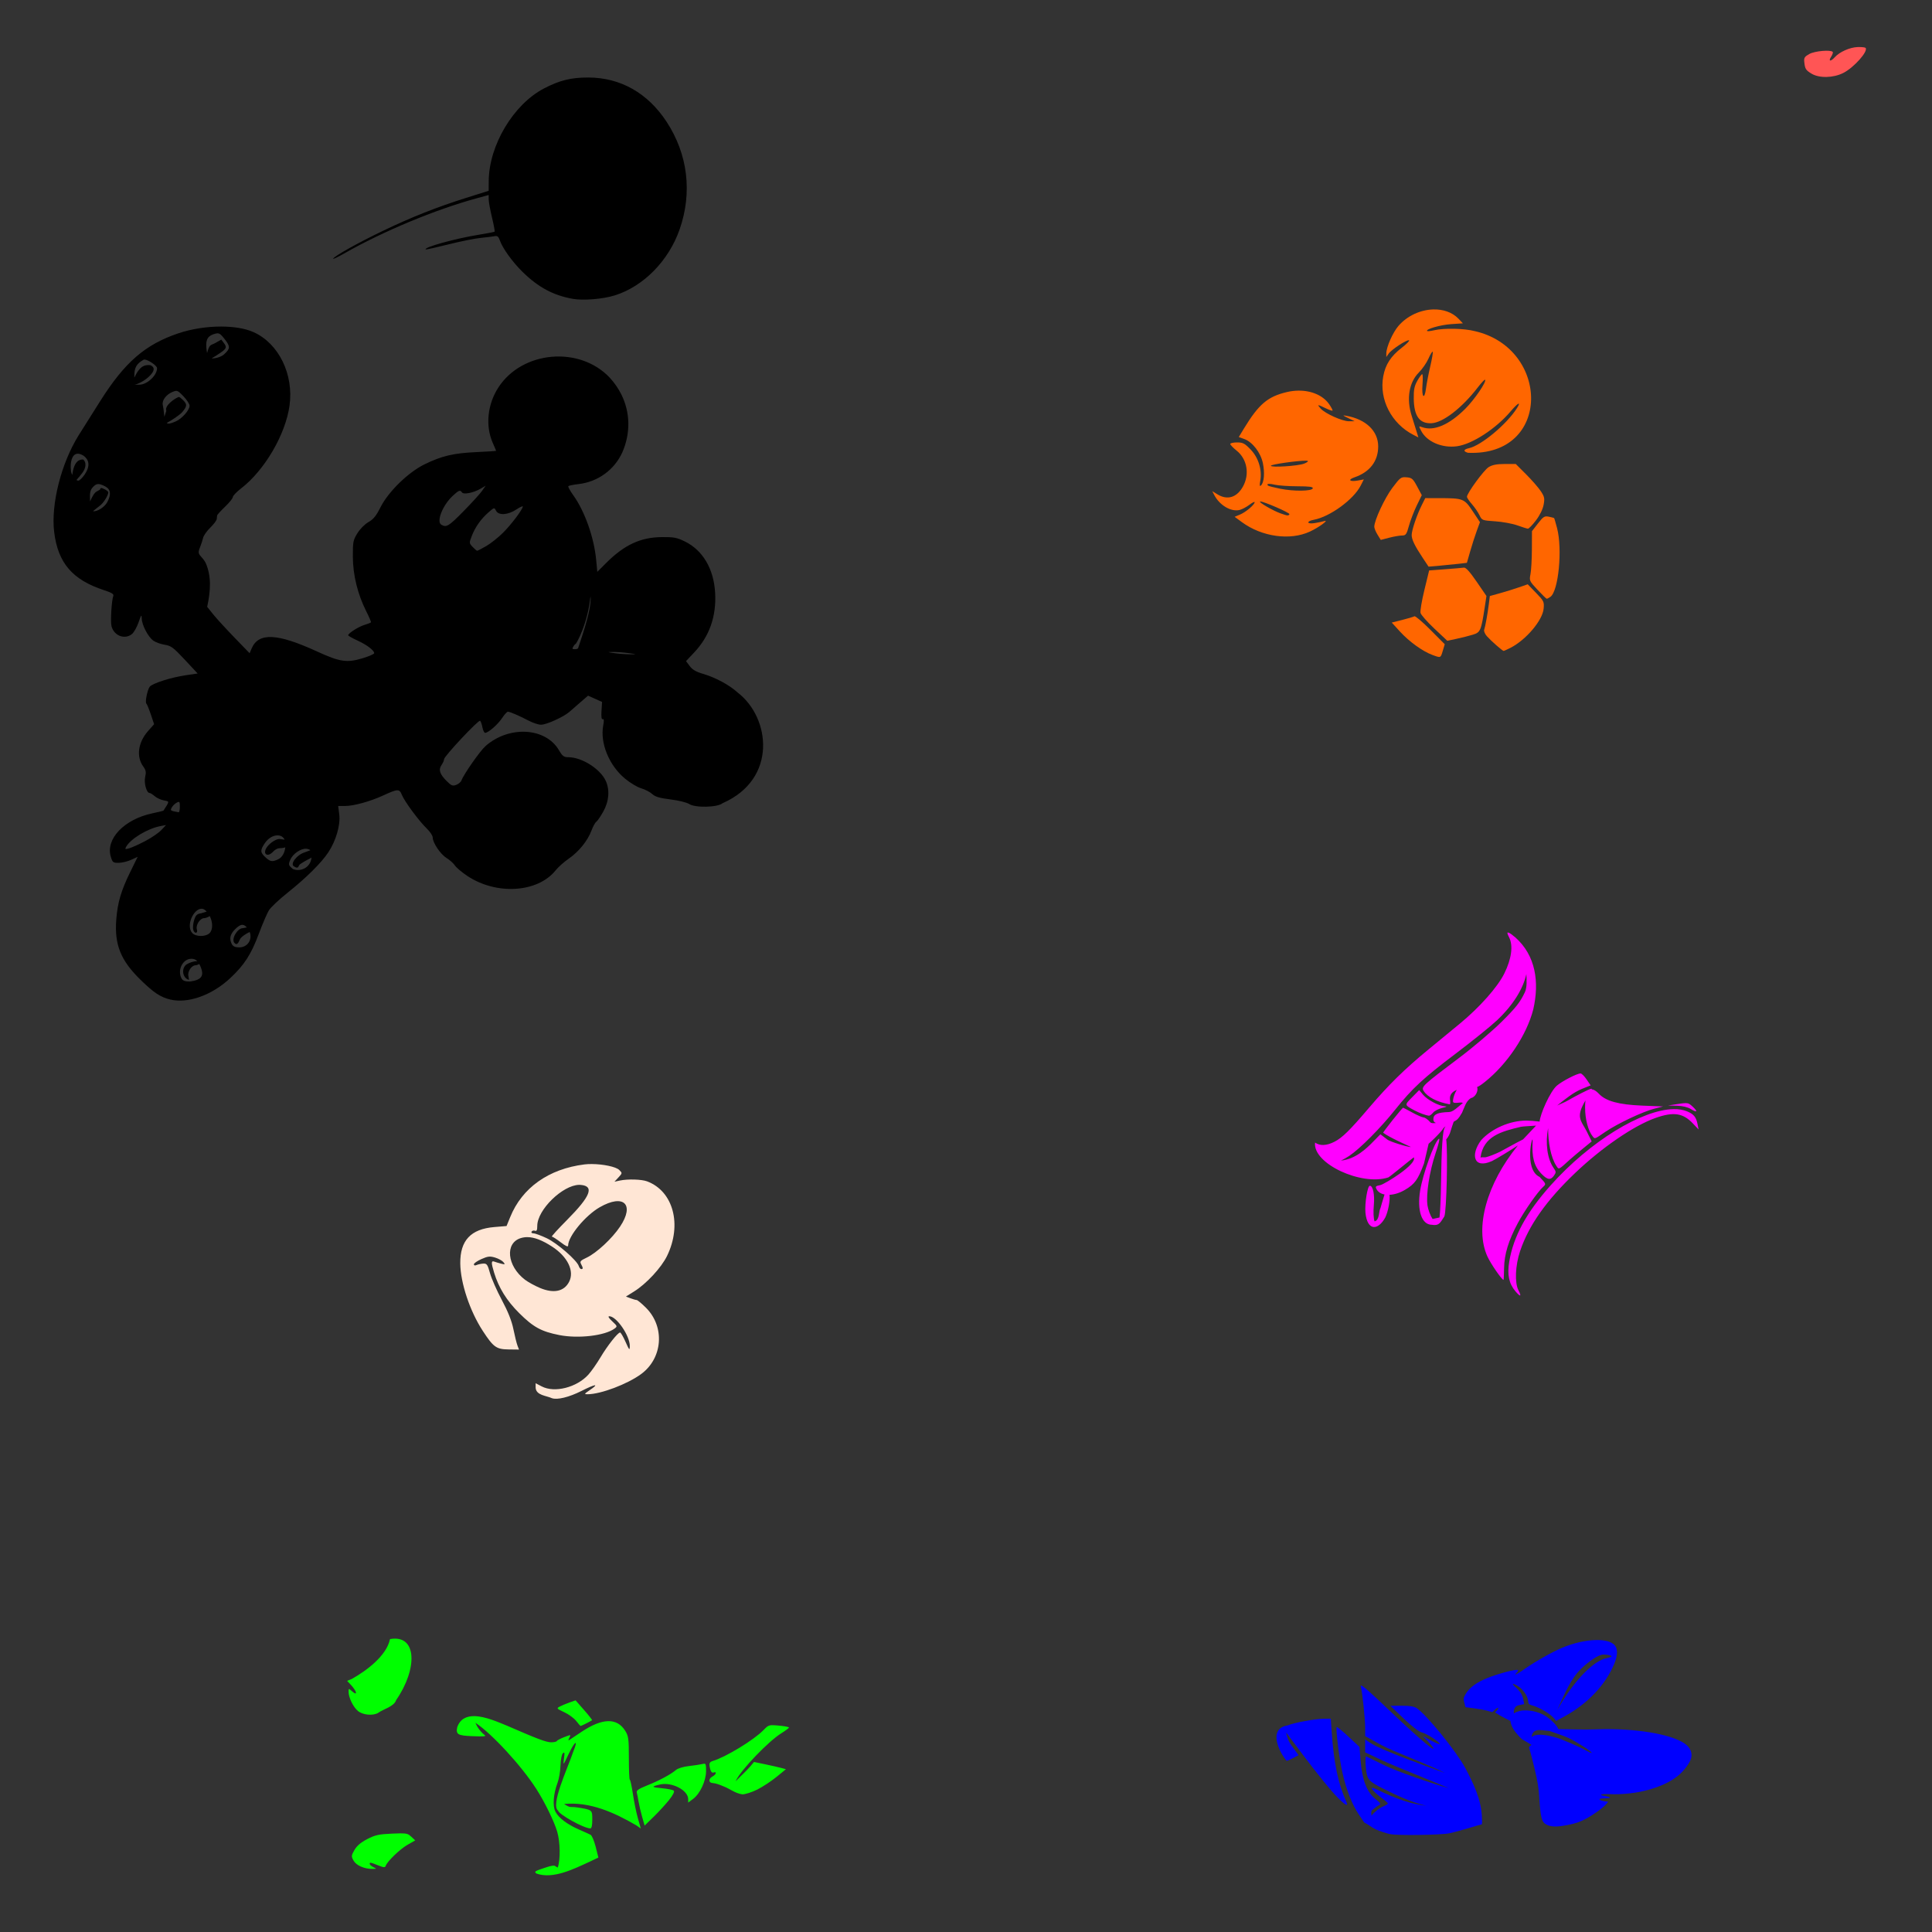<?xml version="1.0" encoding="UTF-8" standalone="no"?>
<!-- Created with Inkscape (http://www.inkscape.org/) -->

<svg
   xmlns:dc="http://purl.org/dc/elements/1.1/"
   xmlns:cc="http://creativecommons.org/ns#"
   xmlns:rdf="http://www.w3.org/1999/02/22-rdf-syntax-ns#"
   xmlns:svg="http://www.w3.org/2000/svg"
   xmlns="http://www.w3.org/2000/svg"
   xmlns:sodipodi="http://sodipodi.sourceforge.net/DTD/sodipodi-0.dtd"
   xmlns:inkscape="http://www.inkscape.org/namespaces/inkscape"
   width="1080"
   height="1080"
   id="svg2"
   sodipodi:version="0.32"
   inkscape:version="0.47 r22583"
   sodipodi:docname="MicMinSoccer.svg"
   inkscape:output_extension="org.inkscape.output.svg.inkscape"
   version="1.1">
  <rect width="100%" height="100%" fill="#333333" stroke="none"/>
  <defs
     id="defs4">
    <inkscape:perspective
       sodipodi:type="inkscape:persp3d"
       inkscape:vp_x="0 : 526.18109 : 1"
       inkscape:vp_y="0 : 1000 : 0"
       inkscape:vp_z="744.09448 : 526.18109 : 1"
       inkscape:persp3d-origin="372.04724 : 350.78739 : 1"
       id="perspective10" />
    <inkscape:perspective
       id="perspective2390"
       inkscape:persp3d-origin="372.04724 : 350.78739 : 1"
       inkscape:vp_z="744.09448 : 526.18109 : 1"
       inkscape:vp_y="0 : 1000 : 0"
       inkscape:vp_x="0 : 526.18109 : 1"
       sodipodi:type="inkscape:persp3d" />
    <inkscape:perspective
       id="perspective2556"
       inkscape:persp3d-origin="372.04724 : 350.78739 : 1"
       inkscape:vp_z="744.09448 : 526.18109 : 1"
       inkscape:vp_y="0 : 1000 : 0"
       inkscape:vp_x="0 : 526.18109 : 1"
       sodipodi:type="inkscape:persp3d" />
    <inkscape:perspective
       id="perspective2569"
       inkscape:persp3d-origin="372.04724 : 350.78739 : 1"
       inkscape:vp_z="744.09448 : 526.18109 : 1"
       inkscape:vp_y="0 : 1000 : 0"
       inkscape:vp_x="0 : 526.18109 : 1"
       sodipodi:type="inkscape:persp3d" />
    <inkscape:perspective
       id="perspective2582"
       inkscape:persp3d-origin="372.04724 : 350.78739 : 1"
       inkscape:vp_z="744.09448 : 526.18109 : 1"
       inkscape:vp_y="0 : 1000 : 0"
       inkscape:vp_x="0 : 526.18109 : 1"
       sodipodi:type="inkscape:persp3d" />
  </defs>
  <sodipodi:namedview
     id="base"
     pagecolor="#ffffff"
     bordercolor="#666666"
     borderopacity="1.0"
     gridtolerance="10000"
     guidetolerance="10"
     objecttolerance="10"
     inkscape:pageopacity="0.0"
     inkscape:pageshadow="2"
     inkscape:zoom="0.2640659"
     inkscape:cx="1723.3787"
     inkscape:cy="-282.06166"
     inkscape:document-units="px"
     inkscape:current-layer="layer1"
     showgrid="false"
     inkscape:window-width="1280"
     inkscape:window-height="1002"
     inkscape:window-x="1276"
     inkscape:window-y="92"
     units="in"
     inkscape:window-maximized="0" />
  <g
     inkscape:label="Layer 1"
     inkscape:groupmode="layer"
     id="layer1"
     transform="translate(0,27.64)">
    <path
       style="fill:#000000"
       d="m 328.895,15.689 c -9.66,-0.023 -16.15,1.59 -24.911,6.176 -17.039,8.92 -30.661,31.79 -30.779,51.682 l -0.034,5.468 -12.49,3.927 c -16.555,5.209 -30.542,10.746 -46.568,18.438 -13.824,6.635 -26.848,13.899 -27.868,15.549 -0.331,0.535 2.438,-0.76 6.142,-2.877 21.508,-12.292 51.02,-24.572 74.196,-30.882 l 6.587,-1.804 0.011,2.443 c 0.003,1.342 0.821,5.873 1.827,10.069 1.006,4.196 1.674,7.791 1.484,7.98 -0.189,0.189 -4.177,0.965 -8.871,1.724 -13.033,2.106 -30.823,7.022 -29.649,8.197 0.173,0.173 5.833,-1.075 12.581,-2.774 6.748,-1.7 14.91,-3.339 18.129,-3.653 3.22,-0.315 6.732,-0.752 7.809,-0.97 1.523,-0.309 2.172,0.209 2.911,2.329 1.566,4.493 7.041,12.082 12.775,17.707 8.718,8.552 17.146,13.061 28.027,15.001 5.845,1.042 16.758,0.151 23.381,-1.907 16.06,-4.989 30.18,-19.325 36.316,-36.887 7.216,-20.655 4.616,-42.067 -7.318,-60.256 C 362.075,24.351 346.822,15.732 328.895,15.689 z M 123.764,154.902 c -7.904,-0.024 -16.541,1.249 -24.077,3.79 -18.525,6.248 -29.915,16.12 -43.611,37.789 -4.498,7.116 -9.904,15.694 -12.01,19.054 -9.857,15.728 -15.702,38.793 -13.768,54.365 2.133,17.179 10.215,26.578 27.776,32.343 4.567,1.499 5.689,2.219 5.24,3.356 -0.928,2.353 -1.632,14.227 -0.993,16.771 1.348,5.372 7.384,7.713 11.439,4.43 1.093,-0.885 2.765,-3.849 3.71,-6.587 1.447,-4.193 1.722,-4.551 1.747,-2.226 0.039,3.617 3.51,10.328 6.45,12.467 1.281,0.932 4.148,1.971 6.37,2.318 3.588,0.56 4.845,1.499 11.245,8.357 l 7.204,7.718 -6.759,0.993 c -8.006,1.173 -18.457,4.498 -20.002,6.359 -1.305,1.573 -2.764,8.81 -1.907,9.464 0.33,0.252 1.442,2.946 2.466,5.994 l 1.861,5.537 -3.322,3.756 c -5.674,6.394 -6.763,14.375 -2.717,19.933 1.462,2.009 1.664,3.125 1.05,5.777 -0.778,3.362 0.75,8.973 2.443,8.973 0.447,0 1.748,0.815 2.888,1.804 1.14,0.989 3.441,2.051 5.103,2.363 3.263,0.612 3.266,0.295 -0.171,5.663 -0.101,0.158 -2.897,0.859 -6.211,1.553 -15.703,3.285 -26.263,14.287 -23.278,24.249 0.955,3.187 1.275,3.443 4.395,3.425 1.854,-0.011 5.011,-0.771 7.01,-1.69 l 3.63,-1.667 -4.281,8.734 c -5.005,10.196 -6.988,17.018 -7.695,26.452 -1.043,13.929 2.481,22.689 13.426,33.416 7.449,7.301 11.245,9.84 16.725,11.165 9.912,2.398 23.335,-2.385 33.576,-11.964 7.906,-7.396 11.648,-13.222 16.017,-24.899 2.057,-5.497 4.567,-11.336 5.571,-12.981 1.004,-1.644 5.755,-6.118 10.56,-9.944 10.315,-8.212 18.773,-16.614 22.673,-22.502 4.285,-6.469 6.846,-15.29 6.119,-21.109 l -0.605,-4.795 3.939,0 c 4.723,0 13.829,-2.502 20.938,-5.754 8.513,-3.894 9.329,-3.931 10.731,-0.445 1.497,3.721 9.584,14.646 13.974,18.871 1.789,1.722 3.254,3.938 3.254,4.92 0,2.973 4.325,9.383 7.763,11.508 1.779,1.1 3.868,2.968 4.646,4.156 0.778,1.188 3.867,3.8 6.861,5.8 16.346,10.915 39.468,9.449 49.502,-3.14 1.407,-1.765 4.668,-4.671 7.249,-6.45 5.636,-3.884 10.568,-9.969 12.718,-15.709 0.868,-2.317 2.07,-4.514 2.671,-4.886 0.602,-0.372 2.356,-2.93 3.904,-5.674 3.264,-5.783 3.773,-12.275 1.347,-17.387 -3.167,-6.674 -13.377,-13.072 -20.869,-13.072 -2.497,0 -3.266,-0.578 -5.229,-3.927 -7.46,-12.729 -27.85,-13.881 -41.019,-2.318 -3.036,2.665 -12.188,15.734 -13.46,19.214 -0.322,0.882 -1.639,2.001 -2.923,2.489 -2.024,0.77 -2.741,0.489 -5.377,-2.146 -3.888,-3.888 -4.665,-6.361 -2.843,-8.962 0.782,-1.116 1.416,-2.577 1.416,-3.254 0,-1.588 19.173,-22.045 20.116,-21.463 0.393,0.243 0.977,1.865 1.301,3.596 0.325,1.732 1.019,3.151 1.541,3.151 1.744,-10e-6 7.081,-4.652 9.464,-8.254 1.296,-1.959 2.748,-3.562 3.231,-3.562 1.143,0 6.423,2.275 11.736,5.057 2.323,1.216 5.39,2.215 6.816,2.215 3.03,-6.7e-4 12.715,-4.397 15.857,-7.192 1.197,-1.064 4.033,-3.535 6.302,-5.491 l 4.121,-3.562 3.916,1.758 3.904,1.747 -0.308,5.012 c -0.211,3.397 0.016,4.897 0.696,4.635 0.706,-0.272 0.782,0.784 0.263,3.562 -1.828,9.787 3.273,22.247 12.113,29.603 2.894,2.408 6.989,4.877 9.11,5.48 2.121,0.603 4.881,2.025 6.131,3.162 1.747,1.59 4.128,2.293 10.309,3.06 4.481,0.556 9.088,1.691 10.412,2.557 3.417,2.235 15.95,1.914 18.689,-0.479 30.709,-13.442 26.705,-47.764 8.46,-61.775 -4.682,-4.316 -12.498,-8.512 -19.819,-10.64 -3.546,-1.031 -5.621,-2.279 -7.067,-4.236 l -2.044,-2.763 4.521,-4.784 c 8.579,-9.071 12.497,-20.23 11.748,-33.416 -0.759,-13.345 -6.885,-23.75 -16.874,-28.655 -4.473,-2.197 -6.185,-2.524 -12.878,-2.466 -11.931,0.103 -21.011,4.32 -31.201,14.51 l -4.92,4.92 -0.616,-6.576 c -1.189,-12.641 -6.373,-27.286 -12.844,-36.293 -1.788,-2.489 -3.011,-4.764 -2.717,-5.057 0.294,-0.294 2.893,-0.813 5.777,-1.153 10.746,-1.267 19.897,-7.896 24.363,-17.65 4.745,-10.845 4.441,-22.333 -0.434,-32.274 -1.669,-3.404 -3.878,-6.625 -6.599,-9.578 -16.838,-17.803 -48.757,-15.04 -62.14,5.377 -6.207,9.469 -7.452,21.549 -3.208,31.144 1.017,2.299 1.849,4.276 1.849,4.395 0,0.119 -5.009,0.448 -11.131,0.731 -12.749,0.588 -19.214,2.115 -28.849,6.816 -9.157,4.467 -20.292,15.335 -24.682,24.089 -2.377,4.739 -3.941,6.668 -6.667,8.197 -2.025,1.136 -4.694,3.813 -6.176,6.211 -2.417,3.909 -2.601,4.866 -2.569,13.163 0.041,10.22 2.698,21.013 7.523,30.573 1.565,3.1 2.735,5.835 2.603,6.085 -0.132,0.25 -1.756,0.903 -3.608,1.45 -3.266,0.964 -9.133,4.688 -9.133,5.8 0,0.302 2.355,1.636 5.229,2.957 5.254,2.416 9.316,5.493 9.316,7.067 4e-5,0.466 -2.892,1.735 -6.427,2.808 -8.795,2.671 -12.77,2.085 -25.379,-3.71 -22.44,-10.314 -32.902,-10.79 -36.738,-1.667 l -1.096,2.592 -8.585,-8.871 c -4.725,-4.881 -10.062,-10.72 -11.862,-12.969 l -3.277,-4.087 c 1.992,-9.227 2.362,-17.033 -0.753,-24.363 -1.049,-2.211 -2.673,-3.602 -3.299,-4.464 -0.917,-1.261 -0.904,-2.149 0.069,-4.544 0.665,-1.637 1.436,-3.991 1.712,-5.24 0.277,-1.249 2.086,-3.812 4.007,-5.685 1.921,-1.873 3.534,-4.022 3.596,-4.772 0.062,-0.75 0.166,-1.678 0.228,-2.066 0.062,-0.388 2.056,-2.566 4.43,-4.841 2.374,-2.275 4.34,-4.712 4.361,-5.423 0.021,-0.71 2.114,-2.898 4.647,-4.852 13.11,-10.115 24.788,-30.096 27.034,-46.248 2.431,-17.48 -6.03,-34.755 -20.116,-41.076 -4.593,-2.061 -10.995,-3.096 -17.97,-3.117 z m -2.272,3.779 c 1.3,-0.034 2.227,0.807 4.213,3.391 3.098,4.031 3.041,5.213 -0.445,8.368 -1.63,1.475 -4.837,2.368 -6.953,2.249 1.57,-0.858 3.436,-2.111 4.955,-3.151 3.312,-2.267 3.627,-3.108 1.952,-5.331 l -1.518,-2.009 -3.402,1.941 c -2.388,1.363 -3.153,0.302 -4.532,5.594 -0.179,-0.951 -0.334,-2.076 -0.422,-3.185 -0.372,-4.636 0.986,-6.662 5.172,-7.706 0.357,-0.089 0.682,-0.152 0.982,-0.16 z m -40.723,14.67 c 1.961,0.035 7.007,3.346 7.021,4.829 0.037,3.961 -5.482,9.166 -9.761,9.213 l -2.877,0.034 c 1.996,-0.301 5.652,-2.246 8.014,-4.452 3.153,-2.945 3.579,-5.021 1.29,-6.302 -0.289,-0.162 -0.629,-0.245 -0.993,-0.24 -2.292,0.03 -4.951,-0.127 -8.38,6.998 l 0,-0.845 c 0,-4.769 1.2,-6.884 5.183,-9.133 0.128,-0.072 0.299,-0.106 0.502,-0.103 z M 98.488,190.863 c 1.063,0.001 1.923,0.819 4.053,3.014 1.892,1.95 3.436,4.337 3.436,5.297 0,2.467 -4.364,7.357 -7.877,8.825 -2.932,1.225 -4.092,1.479 -4.886,0.799 2.978,-1.59 7.411,-4.583 8.665,-6.074 2.825,-3.357 2.851,-4.448 0.148,-6.987 -1.088,-1.022 -1.668,-1.486 -2.158,-1.461 -2.198,0.789 -8.062,4.851 -6.896,7.74 -0.375,1.248 -0.736,2.326 -1.073,3.299 -0.079,-0.49 -0.139,-1 -0.183,-1.496 -0.157,-1.768 -0.485,-4.059 -0.719,-5.092 -0.565,-2.495 1.834,-5.759 5.297,-7.215 0.842,-0.354 1.443,-0.588 1.975,-0.639 0.073,-0.007 0.146,-0.011 0.217,-0.011 z m -55.164,35.128 c 0.93,-0.057 2.048,0.275 3.391,1.119 3.383,2.514 3.615,5.985 0.708,10.378 -1.294,1.955 -2.939,3.551 -3.653,3.551 -0.317,0 -0.663,-0.131 -1.016,-0.354 1.051,-1.148 2.234,-2.65 3.185,-3.859 2.099,-2.668 2.44,-5.769 0.811,-7.398 -0.139,-0.139 -0.3,-0.204 -0.48,-0.205 -1.526,-0.015 -4.888,0.454 -5.857,8.642 -0.458,-0.897 -0.765,-1.846 -0.765,-2.66 -0.497,-3.914 0.356,-9.011 3.676,-9.213 z m 11.405,16.965 c 1.032,-0.078 2.253,0.365 4.041,1.29 3.08,1.593 3.5,4.379 1.301,8.631 -1.606,3.105 -5.949,5.683 -8.071,5.217 1.216,-0.918 2.598,-2.182 3.802,-3.025 1.937,-1.357 4.738,-5.779 4.738,-7.478 0,-0.444 -1.023,-1.269 -2.272,-1.838 -0.719,-0.282 -2.056,-1.149 -2.272,0.023 0,0.587 -1.735,0.858 -2.945,2.135 -0.761,0.802 -1.814,2.725 -2.683,4.726 -0.02,-0.323 -0.042,-0.651 -0.057,-0.982 -0.169,-3.831 0.186,-5.411 1.518,-6.884 1.03,-1.138 1.868,-1.737 2.9,-1.815 z m 216.776,0.925 -2.089,2.957 c -1.148,1.63 -5.813,6.748 -10.366,11.371 -8.246,8.371 -9.509,9.138 -12.353,7.478 -2.88,-1.682 0.663,-10.754 6.268,-16.04 3.435,-3.24 4.317,-3.581 5.274,-2.032 0.824,1.334 6.41,0.257 10.241,-1.975 l 3.025,-1.758 z m 20.595,11.508 c 0.107,-0.005 0.16,0.018 0.16,0.091 0,1.533 -6.392,10.031 -11.017,14.647 -2.687,2.682 -6.931,6.053 -9.43,7.489 -2.499,1.436 -4.77,2.621 -5.058,2.626 -0.288,0.005 -1.436,-0.965 -2.546,-2.146 -1.979,-2.107 -1.992,-2.222 -0.479,-6.131 1.933,-4.996 5.137,-9.525 9.327,-13.186 3.215,-2.809 3.262,-2.823 4.236,-0.913 1.393,2.733 6.639,2.416 11.325,-0.685 1.626,-1.076 3.019,-1.773 3.482,-1.792 z m 37.994,50.267 c 1.104,7.006 -6.903,28.555 -6.896,28.929 0.008,0.375 -0.811,0.685 -1.815,0.685 -1.585,0 -1.674,-0.234 -0.708,-1.781 0.451,-0.723 0.814,-1.103 1.13,-1.153 0.246,-0.039 6.69,-10.775 8.288,-26.68 z m 12.592,31.156 c 1.999,-0.029 5.894,0.259 8.642,0.639 4.919,0.68 4.927,0.688 0.902,0.674 -2.249,-0.008 -6.132,-0.285 -8.631,-0.628 -4.317,-0.592 -4.367,-0.635 -0.913,-0.685 z M 99.881,420.62 c 0.579,-0.027 0.651,0.699 0.651,2.706 0,1.767 -0.299,3.162 -0.674,3.094 -4.72,-0.857 -4.783,-0.899 -3.847,-2.649 0.51,-0.953 1.74,-2.165 2.729,-2.694 0.51,-0.273 0.879,-0.444 1.142,-0.457 z m -7.067,12.935 -2.626,2.808 c -1.443,1.543 -5.455,4.289 -8.916,6.108 -3.461,1.819 -7.496,3.655 -8.962,4.076 -2.332,0.669 -2.563,0.57 -1.838,-0.765 2.431,-4.48 11.987,-10.264 19.214,-11.633 l 3.128,-0.594 z m 62.083,5.788 c 1.838,-0.072 3.432,0.737 4.201,2.397 -1.061,-0.163 -2.694,-0.369 -2.866,-0.377 -1.73,-0.078 -5.127,2.006 -6.896,4.395 -2.905,3.927 0.145,6.228 3.436,2.592 0.905,-1 2.4,-1.815 3.322,-1.815 0.688,0 2.235,-0.103 3.391,-0.502 -0.39,3.296 -1.852,5.719 -4.133,6.759 -3.21,1.462 -4.3,1.269 -6.987,-1.222 -2.94,-2.724 -3,-3.899 -0.343,-7.843 1.92,-2.849 4.589,-4.294 6.873,-4.384 z m 16.086,7.455 c 0.316,0.005 0.617,0.043 0.902,0.114 0.744,0.187 1.24,0.376 1.575,0.742 -1.021,0.364 -2.975,1.131 -3.197,1.199 -4.266,1.3 -8.197,6.386 -6.005,7.775 1.747,1.107 2.336,1 2.934,-0.559 0.289,-0.754 4.57,-3.1 5.834,-3.676 0.422,-0.192 0.781,-0.441 1.096,-0.719 -0.429,5.896 -6.466,8.258 -10.469,6.427 -2.425,-2.086 -2.514,-2.389 -1.404,-5.069 1.372,-3.313 5.678,-6.275 8.734,-6.233 z m -58.372,33.553 c 0.716,-0.007 1.426,0.239 2.101,0.799 0.29,0.241 0.561,0.507 0.822,0.788 -0.521,0.131 -2.987,0.972 -3.14,0.982 -1.029,0.066 -2.074,0.456 -2.671,1.176 -1.332,1.605 -2.286,6.527 -1.61,8.288 0.819,2.134 2.628,1.698 1.941,-0.468 -0.763,-2.406 1.775,-6.313 4.098,-6.313 0.725,0 2.167,-0.521 3.117,-1.142 1.733,3.447 1.853,7.752 -0.228,9.636 -2.246,2.032 -7.654,1.941 -9.556,-0.16 -3.729,-4.121 0.747,-13.544 5.126,-13.586 z m 22.844,8.996 c 0.869,-1.5e-4 1.663,0.493 2.534,1.45 -0.904,0.141 -2.29,0.452 -2.5,0.445 -2.908,0.248 -6.431,6.23 -4.373,8.288 1.133,1.133 1.899,0.61 3.003,-2.055 0.606,-1.463 4.057,-3.509 4.761,-3.779 0.277,-0.106 0.502,-0.238 0.685,-0.388 1.601,4.148 -1.008,8.654 -5.914,8.654 -2.117,0 -3.372,-0.551 -4.019,-1.758 -1.589,-2.969 -1.062,-5.537 1.712,-8.311 1.717,-1.717 2.979,-2.545 4.11,-2.546 z m -28.496,18.974 c 1.447,-4e-5 2.4,0.353 3.322,1.359 -2.193,-0.032 -4.452,0.795 -6.279,1.964 -2.783,2.519 -1.825,7.518 1.621,8.46 0.056,0.015 -0.1,-1.005 -0.343,-2.272 -0.476,-2.493 1.873,-5.879 4.076,-5.879 0.416,0 1.397,-0.33 2.066,-0.696 3.285,6.471 1.531,8.873 -5.263,9.784 -2.786,4e-5 -3.995,-0.455 -4.692,-1.758 -2.476,-4.627 0.694,-10.96 5.491,-10.96 z"
       id="path3128" />
    <path
       style="fill:#ff5555"
       d="m 1039.133,-1.346 c 1.833,-0.012 3.421,0.179 3.71,0.468 1.738,1.738 -6.449,10.993 -12.398,14.008 -5.63,2.853 -13.509,3.02 -17.844,0.377 -3.2,-1.951 -3.617,-2.657 -4.019,-6.679 -0.215,-2.151 0.277,-2.891 2.9,-4.315 3.036,-1.649 11.727,-2.429 12.992,-1.165 0.307,0.307 -0.075,1.536 -0.856,2.729 -1.756,2.679 -0.301,2.856 2.055,0.251 2.669,-2.951 8.342,-5.484 12.661,-5.651 0.269,-0.01 0.537,-0.021 0.799,-0.023 z"
       id="path3040"
       sodipodi:nodetypes="csssssssssc" />
    <path
       id="path4229"
       style="fill:#ffe6d5"
       d="m 330.816,623.067 c 6.237,0.033 13.49,1.477 15.355,3.322 1.753,1.734 1.746,1.778 -0.457,4.156 l -2.226,2.397 3.048,-0.651 c 4.371,-0.937 12.113,-0.704 15.207,0.457 14.641,5.494 19.645,24.186 11.154,41.659 -3.207,6.598 -11.629,15.669 -18.483,19.922 l -4.521,2.808 2.546,0.959 c 1.394,0.53 2.934,0.97 3.425,0.97 0.491,0 2.86,1.958 5.263,4.361 10.664,10.664 9.368,28.159 -2.74,37.046 -7.675,5.634 -22.495,11.236 -29.865,11.279 -2.086,0.013 -2.003,-0.165 1.199,-2.34 5.51,-3.744 3.26,-3.502 -4.681,0.502 -6.94,3.5 -13.541,5.114 -16.531,4.041 -3.185,-1.463 -8.77,-1.545 -9.088,-5.8 l 0,-2.557 3.414,1.781 c 7.175,3.744 19.57,0.602 26.075,-6.599 1.647,-1.823 4.697,-6.169 6.77,-9.658 3.888,-6.545 9.677,-13.882 10.948,-13.882 0.397,0 1.768,2.344 3.048,5.217 2.096,4.705 2.332,4.953 2.386,2.455 0.124,-5.742 -7.411,-16.759 -11.462,-16.759 -0.897,0 -0.316,0.999 1.633,2.82 2.925,2.732 2.961,2.855 1.244,4.11 -5.408,3.954 -20.188,5.68 -30.779,3.596 -10.107,-1.988 -14.554,-4.415 -22.468,-12.284 -7.043,-7.003 -11.452,-14.137 -14.054,-22.707 -1.663,-5.48 -1.632,-6.761 0.16,-6.074 0.796,0.305 2.531,0.822 3.859,1.153 2.169,0.54 2.293,0.455 1.176,-0.902 -0.684,-0.83 -2.77,-1.964 -4.635,-2.523 -2.884,-0.864 -4.02,-0.745 -7.615,0.845 -2.324,1.028 -4.224,2.353 -4.224,2.934 0,0.664 0.588,0.799 1.587,0.365 0.875,-0.38 2.565,-0.728 3.756,-0.776 1.896,-0.077 2.357,0.588 3.676,5.366 0.829,3.002 3.799,9.746 6.599,14.99 3.501,6.556 5.527,11.662 6.485,16.348 0.766,3.748 1.774,7.838 2.249,9.088 l 0.868,2.272 -5.8,-0.069 c -6.863,-0.08 -8.493,-1.247 -14.453,-10.378 -7.223,-11.065 -12.458,-26.782 -12.57,-37.709 -0.131,-12.839 5.858,-19.232 19.054,-20.333 l 6.816,-0.571 2.044,-5.012 c 6.652,-16.396 21.518,-26.939 41.533,-29.432 1.253,-0.156 2.636,-0.213 4.076,-0.205 z m -7.09,11.633 c -9.147,0.145 -23.392,13.894 -23.392,22.959 0,2.358 -0.338,3.055 -1.279,2.694 -0.699,-0.268 -1.531,-0.054 -1.861,0.479 -0.341,0.552 0.105,0.981 1.039,0.982 0.904,3.6e-4 4.233,1.22 7.398,2.717 5.87,2.777 16.892,12.358 17.912,15.572 0.296,0.932 0.915,1.69 1.381,1.69 1.088,0 1.074,-0.607 -0.08,-2.763 -0.81,-1.513 -0.411,-1.988 3.082,-3.63 5.517,-2.593 14.242,-10.694 18.689,-17.353 8.331,-12.476 2.015,-18.497 -11.359,-10.834 -8.043,4.608 -17.661,16.25 -17.661,21.372 0,0.983 -1.207,0.47 -4.156,-1.781 -2.287,-1.746 -4.507,-3.174 -4.932,-3.174 -0.425,0 3.402,-4.209 8.505,-9.35 13.158,-13.254 15.349,-18.893 7.592,-19.556 -0.284,-0.024 -0.584,-0.028 -0.879,-0.023 z m -28.838,29.226 c -1.282,-0.014 -2.513,0.162 -3.688,0.514 -9.078,2.72 -7.827,15.595 2.26,23.29 1.759,1.342 5.553,3.421 8.437,4.624 7.65,3.191 13.436,1.964 16.234,-3.448 3.101,-5.996 -0.813,-14.066 -9.59,-19.739 -5.402,-3.492 -9.807,-5.199 -13.654,-5.24 z"
       sodipodi:nodetypes="cscccsscccssssssccccsssssssssssssssssssssscccsscccsccssssssssssssssssccsssssc" />
    <path
       id="path4294"
       style="fill:#ff00ff"
       d="m 842.863,493.61 c -0.423,0.104 -0.151,1.013 0.731,2.717 2.369,4.582 1.385,12.011 -2.683,20.241 -3.746,7.579 -13.817,18.925 -24.842,28.005 -3.398,2.799 -11.289,9.291 -17.536,14.43 -13.445,11.06 -22.148,19.599 -33.21,32.583 -10.839,12.722 -14.959,16.774 -19.362,19.02 -4.391,2.24 -8.064,2.401 -10.823,0.468 -1.432,11.765 26.054,24.401 40.951,19.465 1.218,-0.617 12.418,-9.95 14.236,-11.211 2.067,3.823 -16.484,15.092 -18.677,15.504 -2.686,0.504 -2.947,0.781 -2.112,2.34 0.83,1.551 2.419,2.522 4.43,2.911 -0.989,2.971 -2.029,6.884 -2.26,7.592 -1.025,1.491 -0.376,6.779 -3.322,7.421 -0.585,-1.677 -0.743,-5.333 -0.4,-9.03 0.551,-5.927 -0.468,-10.857 -2.238,-10.857 -1.298,0 -2.892,9.752 -2.455,15.024 1.077,10.637 7.174,9.839 11.074,2.74 1.659,-3.35 2.803,-9.74 2.386,-12.707 2.668,-0.13 5.708,-1.045 8.608,-2.751 5.537,-3.257 7.278,-5.667 10.674,-14.762 l 2.58,-11.04 c 0.869,-0.694 1.889,-1.667 3.299,-3.06 2.639,-2.607 4.806,-5.054 4.806,-5.446 0,-0.108 0.552,-0.576 1.301,-1.176 -0.071,0.153 -0.146,0.302 -0.217,0.479 -1.402,0.734 -2.007,12.949 -2.249,30.882 -0.12,8.906 -0.483,16.978 -0.868,19.556 l -3.859,0.822 c -1.208,-1.781 -2.481,-5.143 -2.831,-7.478 -0.924,-6.16 1.047,-18.958 4.521,-29.329 1.726,-5.152 2.417,-8.049 1.929,-8.049 -0.05,7e-5 -0.118,0.029 -0.194,0.091 -2.577,2.138 -8.825,19.519 -10.355,28.781 -1.855,11.233 0.844,19.225 6.496,19.225 3.972,0.652 4.563,-0.856 6.987,-4.612 l 0.046,-0.034 -0.034,0.011 c 1.295,-2.69 1.993,-36.629 1.062,-43.097 0.984,-1.007 2.065,-3.032 2.409,-4.521 0.198,-0.86 1.141,-3.481 1.758,-5.332 0,-0.003 0,-0.008 0,-0.011 0.465,-0.23 0.921,-0.489 1.359,-0.788 1.647,-1.124 2.521,-3.045 3.322,-4.27 1.422,-3.137 2.098,-6.324 4.955,-8.174 2.531,-0.446 4.352,-4.143 3.436,-6.153 1.254,-0.494 2.459,-1.348 4.338,-2.843 12.553,-9.982 23.374,-26.183 27.08,-40.54 3.474,-15.235 1.453,-30.085 -10.046,-40.3 -1.329,-0.932 -2.555,-2.416 -4.201,-2.74 z m 10.389,23.29 c 0.094,2.963 0.525,7.274 -0.856,10.172 -2.666,5.595 -4.971,8.533 -12.878,16.383 -5.297,5.259 -15.994,14.346 -23.769,20.196 -20.382,15.334 -21.354,16.238 -19.945,18.495 2.199,3.521 7.616,6.316 14.613,7.535 0.288,0.05 0.358,-1.073 0.148,-2.5 -0.375,-2.558 0.997,-4.492 3.767,-5.56 -1.192,1.911 -1.833,4.029 -2.021,5.343 -0.295,2.064 -0.129,2.135 4.384,1.701 1.044,-0.1 0.16,0.426 1.222,0.137 -3.032,2.405 -5.553,5.12 -7.855,5.194 -6.484,0.21 -8.802,1.265 -8.802,3.996 0,1.092 0.358,1.742 1.461,2.123 -1.475,0.195 -2.663,0.162 -3.105,-0.342 -1.316,-1.499 -3.016,-2.742 -3.779,-2.751 -0.763,-0.009 -3.598,-1.227 -6.302,-2.717 -2.704,-1.49 -5.034,-2.717 -5.172,-2.717 -0.507,0 -11.459,13.746 -11.142,13.985 3.491,2.635 12.998,6.811 15.572,8.003 -2.633,-0.159 -11.752,-3.032 -13.209,-4.144 l -3.939,-3.003 -3.939,4.03 c -3.607,3.692 -9.892,9.92 -18.095,10.663 1.418,-0.63 2.958,-1.509 4.658,-2.637 5.965,-3.96 17.379,-15.451 25.801,-25.984 9.428,-11.79 15.625,-17.524 33.793,-31.247 9.179,-6.933 19.502,-15.256 22.947,-18.506 9.029,-8.518 14.622,-17.624 16.44,-25.847 z m -59.925,64.834 -3.984,4.053 c -4.307,4.389 -4.345,4.208 1.461,7.341 2.561,1.381 6.33,2.748 8.037,2.923 0.42,0.043 1.442,-0.73 2.272,-1.724 0.83,-0.994 3.15,-2.182 5.149,-2.637 2.462,-0.56 2.914,-0.851 1.416,-0.913 -3.319,-0.137 -9.723,-3.529 -12.181,-6.45 l -2.169,-2.592 z m 90.206,-9.313 c -1.995,0.016 -10.132,4.205 -13.197,6.793 -3.801,3.209 -9.478,16.149 -9.658,20.116 -2.665,-0.338 -5.73,-0.559 -7.501,-0.559 -9.082,0 -19.333,4.457 -25.208,10.96 -6.035,8.056 -4.306,16.351 6.108,11.645 2.626,-1.319 9.298,-5.357 14.442,-8.711 -17.458,21.412 -24.341,46.141 -17.022,62.128 1.869,4.083 8.046,13.026 8.996,13.026 0.105,-7e-5 0.238,-2.964 0.297,-6.587 0.127,-7.764 2.474,-15.434 7.718,-25.219 3.718,-6.939 11.073,-17.441 14.179,-20.253 1.668,-1.51 1.609,-1.667 -2.055,-5.491 -9.189,-4.341 -3.558,-25.651 -3.893,-19.945 -0.506,8.823 0.794,13.802 4.692,17.935 3.495,3.706 5.335,4.022 7.272,1.256 1.241,-1.771 1.216,-2.189 -0.263,-4.315 -3.541,-5.092 -4.654,-13.865 -3.037,-22.239 -0.035,7.783 1.487,16.317 4.567,21.052 1.492,2.294 1.149,2.441 7.421,-3.265 1.269,-1.155 4.574,-3.948 7.341,-6.211 l 5.035,-4.121 -2.763,-5.56 c -2.43,-4.902 -5.482,-7.062 -2.751,-13.437 0.577,-1.348 1.295,-2.681 2.021,-3.927 -0.131,1.152 -0.205,2.453 -0.205,3.916 0,6.58 1.729,13.135 4.281,16.223 1.25,1.512 0.915,1.625 6.975,-2.512 6.777,-4.626 20.864,-11.3 27.354,-12.958 l 5,-1.279 -11.816,-0.479 c -13.056,-0.537 -20.211,-2.505 -24.089,-6.633 -1.512,-1.609 -2.846,-2.407 -3.962,-2.42 0.04,-0.236 -0.029,-0.371 -0.24,-0.377 -1.047,-0.031 -9.522,4.464 -13.14,6.576 -1.934,1.129 -4.08,1.884 -5.925,2.774 4.464,-3.581 9.057,-7.335 13.791,-9.259 l 4.875,-1.975 -2.272,-3.334 c -1.246,-1.834 -2.761,-3.339 -3.368,-3.334 z m 58.818,16.588 c -0.98,-0.008 -2.291,0.17 -4.304,0.479 l -5.64,0.868 5,0.126 c 3.105,0.075 6.024,0.755 7.718,1.804 3.614,2.238 4.161,1.537 1.05,-1.347 -1.484,-1.376 -2.191,-1.917 -3.825,-1.929 z m -6.861,3.356 c -17.567,0.335 -46.619,17.884 -68.681,42.629 -13.541,15.187 -20.758,28.474 -23.118,42.561 -1.228,7.33 -0.2,12.301 3.436,16.622 2.82,3.351 3.602,3.096 1.701,-0.548 -2.183,-4.186 -1.773,-13.871 0.925,-21.908 4.787,-14.26 14.575,-28.171 30.596,-43.485 14.945,-14.286 32.976,-26.652 45.118,-30.939 10.048,-3.547 15.351,-2.762 20.881,3.094 l 3.185,3.368 -0.617,-3.094 c -0.774,-3.885 -2.1,-5.486 -5.8,-7.033 -2.179,-0.911 -4.752,-1.322 -7.626,-1.267 z m -76.833,9.236 -7.249,7.683 c -4.575,2.263 -11.697,6.356 -12.821,6.884 -2.874,1.403 -6.516,2.797 -8.094,3.105 -0.716,0.14 -2.353,-0.136 -2.877,0.16 1.558,-11.972 11.723,-14.604 22.582,-17.182 1.449,-0.255 5.081,-0.442 8.46,-0.651 z" />
    <path
       id="path3060"
       style="fill:#00ff00"
       d="m 393.523,958.281 c -0.25,0.019 -0.546,0.09 -0.913,0.183 -1.145,0.287 -4.523,0.799 -7.501,1.13 -3.071,0.342 -6.196,1.287 -7.227,2.181 -2.846,2.469 -9.426,5.992 -16.154,8.665 -4.641,1.844 -6.068,2.822 -5.765,3.939 0.221,0.815 0.677,3.116 1.005,5.115 0.328,1.999 1.219,5.825 1.986,8.505 l 1.393,4.875 5.012,-4.875 c 2.753,-2.68 6.606,-6.878 8.574,-9.327 2.213,-2.756 3.253,-4.773 2.729,-5.297 -0.466,-0.466 -3.358,-1.08 -6.427,-1.359 -6.19,-0.561 -6.422,-0.941 -1.29,-2.112 6.653,-1.518 15.755,3.212 15.755,8.186 l 0,1.918 2.729,-2.021 c 3.893,-2.878 7.261,-10.114 7.261,-15.583 0,-3.412 -0.083,-4.207 -1.164,-4.121 z m 37.994,-21.532 c -2.052,0.059 -2.786,0.74 -4.806,2.82 -5.297,5.454 -20.864,14.936 -28.164,17.159 -2.146,0.654 -2.371,1.437 -1.45,4.875 0.343,1.282 1.043,1.902 1.804,1.61 1.942,-0.746 1.461,1.104 -0.571,2.192 -2.459,1.316 -2.328,3.626 0.217,3.71 1.124,0.037 3.686,0.821 5.685,1.747 3.86,1.404 6.598,3.976 10.754,4.544 1.669,0 5.449,-1.217 8.403,-2.706 2.953,-1.489 7.756,-4.648 10.663,-7.021 l 5.286,-4.315 -2.557,-0.696 c -1.408,-0.384 -5.42,-1.301 -8.916,-2.032 l -6.359,-1.324 -2.078,2.455 c -2.089,2.481 -5.698,5.716 -8.208,8.357 0.111,-0.222 0.22,-0.444 0.331,-0.674 2.909,-5.987 18.061,-21.733 25.162,-26.155 2.373,-1.478 4.315,-2.937 4.315,-3.242 0,-0.305 -2.542,-0.791 -5.651,-1.073 -1.724,-0.156 -2.926,-0.255 -3.859,-0.228 z m -166.361,-5.057 c -4.261,-0.056 -7.914,1.47 -9.567,6.211 -0.81,3.991 0.291,4.658 8.3,4.978 6.542,0.262 7.95,0.155 7.147,-0.502 -3.14,-2.568 -4.466,-5.067 -5.274,-6.964 9.238,6.08 25.762,24.032 34.124,37.104 4.659,7.283 9.9,18.022 11.576,23.723 1.748,5.944 1.873,15.683 0.308,20.093 -0.803,-0.458 -1.587,-0.826 -1.587,-0.993 -1.853,-0.293 -4.15,0.672 -5.959,1.233 -5.246,1.706 -5.759,2.083 -4.361,3.105 9.33,3.348 21.085,-2.669 29.523,-6.507 l 5.103,-2.432 -1.507,-6.005 c -0.834,-3.304 -2.115,-6.327 -2.843,-6.713 -0.728,-0.386 -3.675,-1.72 -6.542,-2.968 -6.587,-2.869 -11.303,-6.458 -13.118,-9.967 -1.657,-3.205 -1.167,-9.832 1.187,-16.131 0.822,-2.2 1.564,-6.559 1.655,-9.693 0.095,-3.241 0.672,-6.18 1.336,-6.816 0.945,-0.906 1.063,-0.344 0.616,2.968 -0.547,4.052 -0.529,4.032 2.637,-2.637 3.362,-7.082 5.448,-8.401 2.729,-1.724 -3.739,10.835 -12.983,30.353 -8.642,33.439 0.198,1.995 14.07,9.81 17.947,9.955 0.774,0.029 1.142,-1.532 1.142,-4.898 0,-5.528 0.031,-5.5 -8.288,-6.816 -1.199,-0.189 -2.473,-0.271 -3.71,-0.263 -1.257,0.009 -2.584,-0.884 -3.756,-1.69 14.588,-1.363 28.171,4.847 40.46,12.022 l 2.432,1.724 -1.633,-5.708 c -0.898,-3.139 -2.159,-9.286 -2.808,-13.654 -0.65,-4.368 -1.43,-7.945 -1.724,-7.946 -0.294,0 -0.525,-5.412 -0.525,-12.033 0,-10.864 -0.207,-12.352 -2.032,-15.287 -4.611,-7.414 -12.862,-7.202 -24.534,0.639 -3.38,2.271 -6.494,4.346 -6.918,4.612 -0.425,0.267 -0.328,-0.352 0.217,-1.37 0.978,-1.828 0.941,-1.826 -2.866,-0.354 -2.119,0.819 -3.989,1.804 -4.156,2.192 -0.167,0.388 -1.603,0.705 -3.185,0.696 -2.723,-0.015 -7.779,-1.929 -24.728,-9.316 -4.427,-1.764 -11.948,-5.227 -18.175,-5.309 z m 56.591,-8.825 -3.471,1.222 c -1.904,0.672 -4.336,1.696 -5.411,2.272 -1.844,0.987 -1.7,1.165 2.512,3.117 2.457,1.139 5.462,3.326 6.679,4.863 1.217,1.538 2.339,2.826 2.489,2.854 0.15,0.028 1.574,-0.625 3.174,-1.438 1.599,-0.813 3.063,-1.6 3.242,-1.758 0.18,-0.158 -1.829,-2.728 -4.452,-5.708 l -4.761,-5.423 z m -97.911,74.344 c -1.227,0.007 -2.766,0.073 -4.761,0.16 -7.31,0.32 -9.371,0.774 -13.791,3.06 -3.579,1.851 -5.803,3.74 -7.135,6.074 -1.791,3.139 -1.827,3.582 -0.537,5.914 1.494,2.698 5.943,4.686 10.423,4.669 2.612,-0.01 2.632,-0.048 0.674,-0.993 -1.124,-0.542 -2.044,-1.335 -2.044,-1.758 0,-1.046 0.311,-0.993 4.704,0.765 3.141,1.257 3.897,1.301 4.235,0.285 0.823,-2.469 7.944,-9.345 12.17,-11.759 l 4.327,-2.477 -2.215,-2.078 c -1.542,-1.449 -2.37,-1.883 -6.051,-1.861 z m -5.811,-108.582 c -1.99,9.473 -13.316,17.739 -21.269,22.228 l -2.717,1.119 1.849,1.952 c 3.771,3.999 4.278,6.934 0.628,3.63 -1.562,-1.413 -1.655,-1.377 -1.655,0.491 0,3.269 2.593,8.6 5.24,10.777 2.666,2.192 8.104,2.761 11.108,1.153 3.138,-2.288 9.144,-3.627 10.251,-7.294 11.951,-17.197 11.915,-36.837 -3.435,-34.056 l -1.1e-4,0 z" />
    <path
       style="fill:#0000ff"
       d="m 760.832,914.604 c -0.168,0 -0.213,0.131 -0.148,0.388 0.911,3.63 2.446,18.132 2.455,23.221 l 0,4.646 9.316,5.126 c 5.743,3.166 28.17,11.631 35.186,15.47 -10.098,-3.773 -35.091,-12.51 -41.545,-16.76 l -2.957,-1.941 0,3.585 0,3.585 9.773,4.612 c 6.284,2.969 27.934,11.523 36.842,15.367 -8.702,-2.305 -28.801,-9.274 -35.711,-12.661 -5.247,-2.572 -9.888,-4.848 -10.321,-5.057 -0.027,-0.013 -0.056,-0.02 -0.08,-0.011 -0.367,0.13 -0.443,2.648 -0.16,5.868 0.624,7.087 1.294,7.93 9.738,12.193 7.41,3.741 15.164,7.351 24.055,9.613 -3.178,-0.491 -6.08,-1.042 -8.345,-1.61 -4.164,-1.044 -11.053,-3.596 -15.298,-5.674 -3.877,-1.898 -5.823,-2.757 -6.507,-2.774 -0.41,-0.01 -0.362,0.278 0,0.833 0.661,1.013 2.865,3.067 4.909,4.567 2.044,1.499 3.748,2.985 3.779,3.299 0.031,0.314 -1.126,1.058 -2.569,1.655 -2.381,0.986 -4.93,3.102 -6.564,5.183 -0.191,-1.402 -0.228,-2.583 0.205,-2.968 1.188,-1.056 2.889,-2.302 3.779,-2.774 1.435,-0.76 1.21,-1.185 -1.975,-3.745 -4.611,-3.706 -7.244,-10.566 -8.094,-21.075 l -0.628,-7.843 -6.165,-5.754 c -3.175,-2.966 -5.965,-5.273 -6.485,-5.366 -0.035,-0.007 -0.054,-0.007 -0.069,0.011 -0.716,0.716 1.353,17.325 3.174,25.47 2.142,9.586 5.42,17.911 9.304,23.621 l 2.9,4.258 c 2.345,1.077 4.095,2.762 6.439,3.847 2.259,0.999 5.843,2.179 7.957,2.626 4.09,0.864 28.157,0.542 33.188,-0.445 1.65,-0.324 6.329,-1.582 10.389,-2.797 4.06,-1.215 7.528,-2.215 7.718,-2.215 0.189,0 0.221,-1.942 0.069,-4.315 -0.378,-9.415 -4.719,-18.625 -9.373,-27.331 -5.052,-9.281 -21.243,-29.235 -27,-33.268 -1.369,-0.959 -4.056,-1.406 -8.403,-1.381 l -6.382,0.046 7.466,7.147 c 4.517,4.328 8.537,7.393 10.172,7.752 2.757,0.606 10.568,5.735 9.841,6.462 -0.22,0.22 -2.402,-0.696 -4.852,-2.032 l -4.452,-2.432 2.946,3.139 c 1.624,1.728 2.957,3.457 2.957,3.836 0,1.328 -10.595,-7.876 -25.824,-22.422 -9.309,-8.892 -13.739,-12.767 -14.647,-12.775 z m -16.931,18.517 -3.79,0.034 c -5.044,0.042 -16.689,2.176 -20.31,3.722 -11.128,1.675 -4.835,14.861 -0.548,19.83 0.4,-0.021 2.057,-0.751 3.688,-1.621 l 2.968,-1.575 -3.95,-5.423 c -1.927,-2.644 -2.611,-5.264 -2.968,-7.181 l 9.773,12.969 c 6.533,8.667 14.335,18.375 17.33,21.577 5.352,5.722 7.948,7.405 6.542,4.236 -4.622,-10.421 -6.939,-21.352 -8.174,-38.622 l -0.559,-7.946 z"
       id="path3022"
       sodipodi:nodetypes="csccccccccccssssscssssssscssscccssscccssssccscccsscccssccccccccccsscc" />
    <path
       id="path4330"
       style="fill:#ff6600"
       d="m 858.57,263.308 c 2.178,-2.856 3.853,-6.25 4.321,-8.755 0.672,-3.599 0.482,-4.517 -1.584,-7.638 -1.291,-1.951 -4.966,-6.166 -8.166,-9.366 l -5.818,-5.818 -6.15,0.003 c -4.435,0.003 -6.938,0.484 -8.977,1.727 -2.67,1.628 -12.165,14.605 -12.165,16.626 0,0.517 1.256,2.37 2.791,4.119 1.535,1.748 3.425,4.508 4.199,6.132 1.384,2.902 1.536,2.962 8.794,3.437 4.062,0.266 9.635,1.288 12.383,2.272 2.749,0.984 5.406,1.819 5.906,1.857 0.5,0.038 2.509,-2.03 4.466,-4.595 z m -74.837,8.402 c 2.136,0 2.535,-0.562 3.912,-5.515 0.843,-3.033 2.797,-8.106 4.341,-11.273 l 2.808,-5.759 -2.602,-4.855 c -2.333,-4.353 -2.943,-4.884 -5.901,-5.131 -3.121,-0.261 -3.55,0.058 -7.954,5.906 -4.302,5.713 -10.101,18.182 -10.101,21.719 0,0.832 0.815,2.83 1.81,4.441 l 1.81,2.929 4.748,-1.232 c 2.612,-0.677 5.819,-1.232 7.127,-1.232 z m 31.967,15.787 4.302,-0.507 1.866,-6.504 c 1.026,-3.577 2.671,-8.694 3.654,-11.371 l 1.788,-4.867 -4.084,-6.144 c -4.672,-7.027 -5.286,-7.266 -18.71,-7.284 l -7.79,-0.01 -1.995,3.994 c -2.721,5.448 -5.597,13.997 -5.597,16.638 0,2.516 1.696,6.013 6.222,12.83 l 3.22,4.85 6.41,-0.56 c 3.525,-0.308 8.346,-0.788 10.712,-1.066 z m 51.021,18.476 c 4.502,-3.292 6.754,-26.627 3.701,-38.35 -0.77,-2.958 -1.516,-5.493 -1.656,-5.633 -0.141,-0.141 -1.473,-0.499 -2.961,-0.797 -2.412,-0.482 -3.07,-0.073 -6.067,3.774 l -3.362,4.315 -0.04,10.073 c -0.022,5.54 -0.372,11.791 -0.778,13.89 -0.72,3.717 -0.618,3.945 3.901,8.775 2.552,2.727 4.869,4.997 5.148,5.043 0.279,0.046 1.231,-0.445 2.114,-1.091 z m -43.345,21.172 c 4.206,-1.292 4.605,-2.226 6.64,-15.583 l 0.92,-6.035 -5.514,-8.049 c -3.706,-5.41 -6.016,-7.972 -7.044,-7.814 -0.841,0.129 -5.568,0.538 -10.504,0.909 l -8.974,0.673 -2.651,10.904 c -1.458,5.997 -2.433,11.778 -2.165,12.846 0.267,1.068 3.744,5.008 7.727,8.754 l 7.241,6.812 5.261,-1.125 c 2.894,-0.619 6.972,-1.65 9.062,-2.292 z m 20.996,7.355 c 8.706,-4.452 17.922,-15.336 18.529,-21.882 0.358,-3.863 0.141,-4.314 -4.256,-8.854 l -4.634,-4.784 -4.951,1.72 c -2.723,0.946 -7.489,2.424 -10.591,3.284 l -5.64,1.563 -0.523,4.207 c -0.695,5.584 -2.025,12.962 -2.643,14.657 -0.273,0.75 0.423,2.385 1.548,3.635 2.435,2.705 8.68,8.178 9.33,8.178 0.252,0 1.976,-0.776 3.83,-1.724 z m -37.85,1.674 1.104,-3.684 -8.044,-8.082 c -4.424,-4.445 -8.437,-7.839 -8.918,-7.542 -0.481,0.297 -3.526,1.209 -6.767,2.027 l -5.893,1.487 4.684,5.125 c 5.083,5.561 12.623,10.987 18.03,12.972 4.73,1.737 4.575,1.798 5.804,-2.304 z M 704.466,252.698 c -0.051,0.007 -0.092,0.024 -0.114,0.046 -0.56,0.56 7.364,5.121 11.405,6.565 4.011,1.433 4.453,1.474 5.046,0.514 0.472,-0.764 -14.75,-7.347 -16.337,-7.124 z m 4.909,-9.852 c -0.929,0.025 -1.163,0.356 -0.559,0.959 0.27,0.27 3.31,1.054 6.747,1.747 7.599,1.532 17.754,1.425 18.289,-0.194 0.283,-0.856 -1.827,-1.148 -8.562,-1.164 -4.914,-0.012 -10.562,-0.396 -12.547,-0.856 -1.501,-0.348 -2.645,-0.51 -3.368,-0.491 z m 20.595,-12.969 c -4.343,-0.041 -19.522,2.033 -19.522,2.843 0,1.107 15.079,0.15 18.529,-1.176 1.444,-0.555 2.402,-1.228 2.123,-1.507 -0.102,-0.102 -0.51,-0.154 -1.13,-0.16 z m -4.247,-39.147 c 7.356,-0.112 13.931,2.678 17.353,7.672 1.188,1.734 2.001,3.31 1.804,3.505 -0.197,0.195 -1.964,-0.425 -3.927,-1.381 -4.524,-2.203 -4.829,-2.181 -2.706,0.205 2.513,2.824 12.121,7.139 15.823,7.112 l 3.174,-0.023 -3.63,-1.758 c -3.252,-1.572 -3.352,-1.696 -0.913,-1.256 10.911,1.967 17.712,8.523 17.718,17.09 0.007,8.253 -4.659,14.341 -13.255,17.296 -4.025,1.384 -2.638,2.633 1.964,1.77 l 3.265,-0.605 -1.792,3.516 c -3.952,7.737 -17.156,17.359 -26.132,19.043 -4.417,0.829 -4.011,2.572 0.434,1.861 1.955,-0.313 4.31,-0.803 5.229,-1.096 3.346,-1.067 -2.801,3.485 -7.877,5.834 -11.113,5.142 -26.844,2.946 -38.074,-5.309 l -4.007,-2.945 3.094,-1.302 c 3.21,-1.348 8.094,-5.498 8.094,-6.873 0,-0.432 -1.321,0.225 -2.945,1.461 -1.624,1.236 -4.064,2.529 -5.411,2.866 -4.849,1.21 -11.275,-2.591 -14.282,-8.437 l -1.062,-2.055 2.991,1.827 c 5.472,3.336 10.726,1.724 14.134,-4.338 3.873,-6.891 2.404,-15.395 -3.471,-20.116 -1.972,-1.584 -3.585,-3.268 -3.585,-3.745 0,-0.476 1.706,-0.868 3.79,-0.868 3.297,0 4.296,0.53 7.649,4.03 4.345,4.535 6.416,11.331 5.32,17.49 -0.464,2.607 -0.357,3.231 0.434,2.489 1.707,-1.602 2.158,-6.996 1.039,-12.387 -1.234,-5.943 -5.794,-11.862 -10.435,-13.54 l -3.048,-1.096 2.808,-4.624 c 8.409,-13.803 13.329,-17.986 24.134,-20.527 2.13,-0.501 4.242,-0.756 6.302,-0.788 z m 75.463,-45.392 c 5.446,-0.152 10.604,1.522 14.111,5.183 l 2.477,2.592 -6.633,0.445 c -5.935,0.399 -14.365,2.828 -13.346,3.847 0.216,0.216 2.011,0.015 3.996,-0.445 5.52,-1.28 16.709,-1.036 22.57,0.491 42.203,9.553 43.107,70.093 -3.733,68.019 -2.813,-0.754 -2.571,-1.893 0.559,-2.58 6.858,-1.506 21.104,-13.386 26.76,-22.319 2.584,-4.082 0.623,-3.11 -3.471,1.724 -8.235,9.725 -21.498,18.357 -30.002,19.522 -8.353,1.145 -16.884,-2.525 -20.036,-8.619 -1.414,-2.735 -1.416,-2.758 0.674,-2.009 6.458,2.314 15.042,-1.377 23.997,-10.32 5.205,-5.198 12.045,-15.252 11.051,-16.246 -0.233,-0.233 -2.11,1.772 -4.178,4.452 -8.826,11.44 -19.484,19.637 -25.847,19.876 -6.639,0.25 -9.682,-3.984 -9.83,-13.688 -0.077,-5.035 0.329,-7.086 1.986,-10.035 1.146,-2.039 2.378,-3.71 2.729,-3.71 0.35,0 0.426,2.608 0.171,5.788 -0.574,7.153 1.088,8.969 1.964,2.146 0.336,-2.614 1.412,-8.189 2.397,-12.387 0.985,-4.198 1.588,-7.831 1.336,-8.083 -0.252,-0.252 -1.316,1.479 -2.363,3.847 -1.048,2.368 -3.475,5.873 -5.4,7.797 -5.447,5.447 -6.983,14.639 -4.019,24.066 0.786,2.499 1.958,6.256 2.603,8.357 l 1.176,3.825 -2.831,-1.45 c -12.25,-6.308 -19.189,-19.813 -16.805,-32.708 1.221,-6.605 4.233,-11.24 10.366,-15.983 2.728,-2.109 4.546,-3.974 4.041,-4.144 -1.271,-0.428 -9.728,5.103 -11.359,7.432 l -1.336,1.907 0,-1.986 c 0,-3.516 3.562,-11.627 6.724,-15.321 5.023,-5.868 12.498,-9.086 19.499,-9.282 z" />
    <path
       style="fill:#0000ff"
       d="m 892.881,889.137 c -0.263,0 -0.53,0.007 -0.799,0.011 -5.546,0.12 -12.383,1.618 -18.917,4.361 -5.514,2.315 -14.777,7.545 -20.789,11.748 -2.809,1.963 -5.146,3.374 -5.194,3.128 -0.048,-0.246 0.324,-0.782 0.833,-1.199 0.51,-0.417 0.73,-0.985 0.48,-1.256 -0.664,-0.717 -11.176,2.042 -17.262,4.532 -5.914,2.42 -9.758,5.254 -11.827,8.699 -1.364,2.271 -1.441,2.703 -0.845,5 l 0.651,2.523 4.761,0.616 c 2.621,0.342 5.996,0.971 7.489,1.393 l 2.717,0.765 1.473,-1.347 c 1.765,-1.612 2.679,-1.324 1.164,0.365 l -1.073,1.187 2.683,1.621 c 1.082,0.65 4.25,2.288 5.937,3.117 0.115,1.836 1.039,3.961 2.751,6.165 1.163,1.496 2.796,3.286 3.63,3.984 l 5.411,3.208 c -1.608,1.077 -1.66,1.219 -1.005,2.98 0.379,1.019 1.634,5.85 2.786,10.732 1.629,6.903 2.182,10.322 2.5,15.412 0.723,11.56 1.377,14.062 4.019,15.435 2.646,1.375 6.087,1.414 12.227,0.148 4.494,-0.927 6.446,-1.599 9.83,-3.391 4.39,-2.324 9.633,-6.127 11.439,-8.288 l 1.05,-1.244 -1.964,-0.251 c -1.079,-0.135 -2.279,-0.502 -2.671,-0.822 -0.588,-0.479 -0.319,-0.619 1.53,-0.776 1.233,-0.105 2.663,-0.195 3.174,-0.194 1.78,0 0.77,-0.716 -1.507,-1.073 -4.273,-0.671 -2.961,-1.364 2.158,-1.142 14.273,0.62 29.338,-3.3 37.72,-9.818 3.019,-2.348 5.891,-5.777 7.352,-8.768 1.481,-3.031 0.843,-6.217 -1.724,-8.608 -6,-5.59 -25.02,-9.273 -45.928,-9.145 -2.163,0.013 -4.351,0.074 -6.542,0.171 -3.971,0.176 -12.927,-0.048 -19.488,-0.171 -0.056,-0.161 -0.135,-0.341 -0.24,-0.571 -0.999,-2.201 -5.291,-6.08 -8.425,-7.615 -3.112,-1.523 -6.705,-2.305 -9.852,-2.295 -2.318,-0.075 -4.416,0.53 -6.382,1.69 -0.05,-2.004 0.313,-4.064 2.877,-4.589 l 2.934,-0.605 -0.502,-2.58 c -0.527,-2.683 -1.69,-4.512 -4.407,-6.964 -2.238,-2.02 -1.627,-2.344 1.21,-0.639 2.974,1.786 5.603,5.487 5.879,8.277 0.199,2.011 0.233,2.048 3.551,3.06 3.711,1.298 10.133,4.823 12.01,8.231 0.934,-0.418 0.553,-0.132 4.92,-2.557 12.865,-7.144 22.588,-17.372 27.548,-28.998 2.328,-5.456 2.221,-9.356 -0.297,-11.382 -1.885,-1.516 -5.104,-2.262 -9.053,-2.272 z m 3.676,8.117 c 1.816,-0.015 4.216,0.476 4.315,0.993 0.044,0.225 -1.273,0.704 -2.934,1.062 -7.225,1.556 -17.516,12.082 -26.155,26.76 -0.467,0.794 -0.907,1.55 -1.313,2.26 4.699,-10.339 7.744,-17.627 13.437,-23.164 4.041,-3.931 9.041,-7.322 11.519,-7.809 0.321,-0.063 0.711,-0.099 1.13,-0.103 z m -36.224,42.195 c 0.996,0.011 2.272,0.136 3.939,0.354 0.649,0.085 1.323,0.156 1.975,0.205 3.335,1.156 8.672,3 10.435,3.836 4.819,2.285 12.859,7.423 13.038,8.334 0.055,0.282 -1.037,-0.134 -2.432,-0.925 -4.108,-2.328 -13.9,-6.582 -17.536,-7.615 -7.029,-1.997 -11.477,-2.077 -13.586,-0.24 0.308,-2.677 1.502,-3.753 4.167,-3.95 z"
       id="path2731"
       sodipodi:nodetypes="cssssssssccccccccccsccsssssscccsssssssssscsscccccsssccsssccssscssccscsssscc" />
  </g>
</svg>
